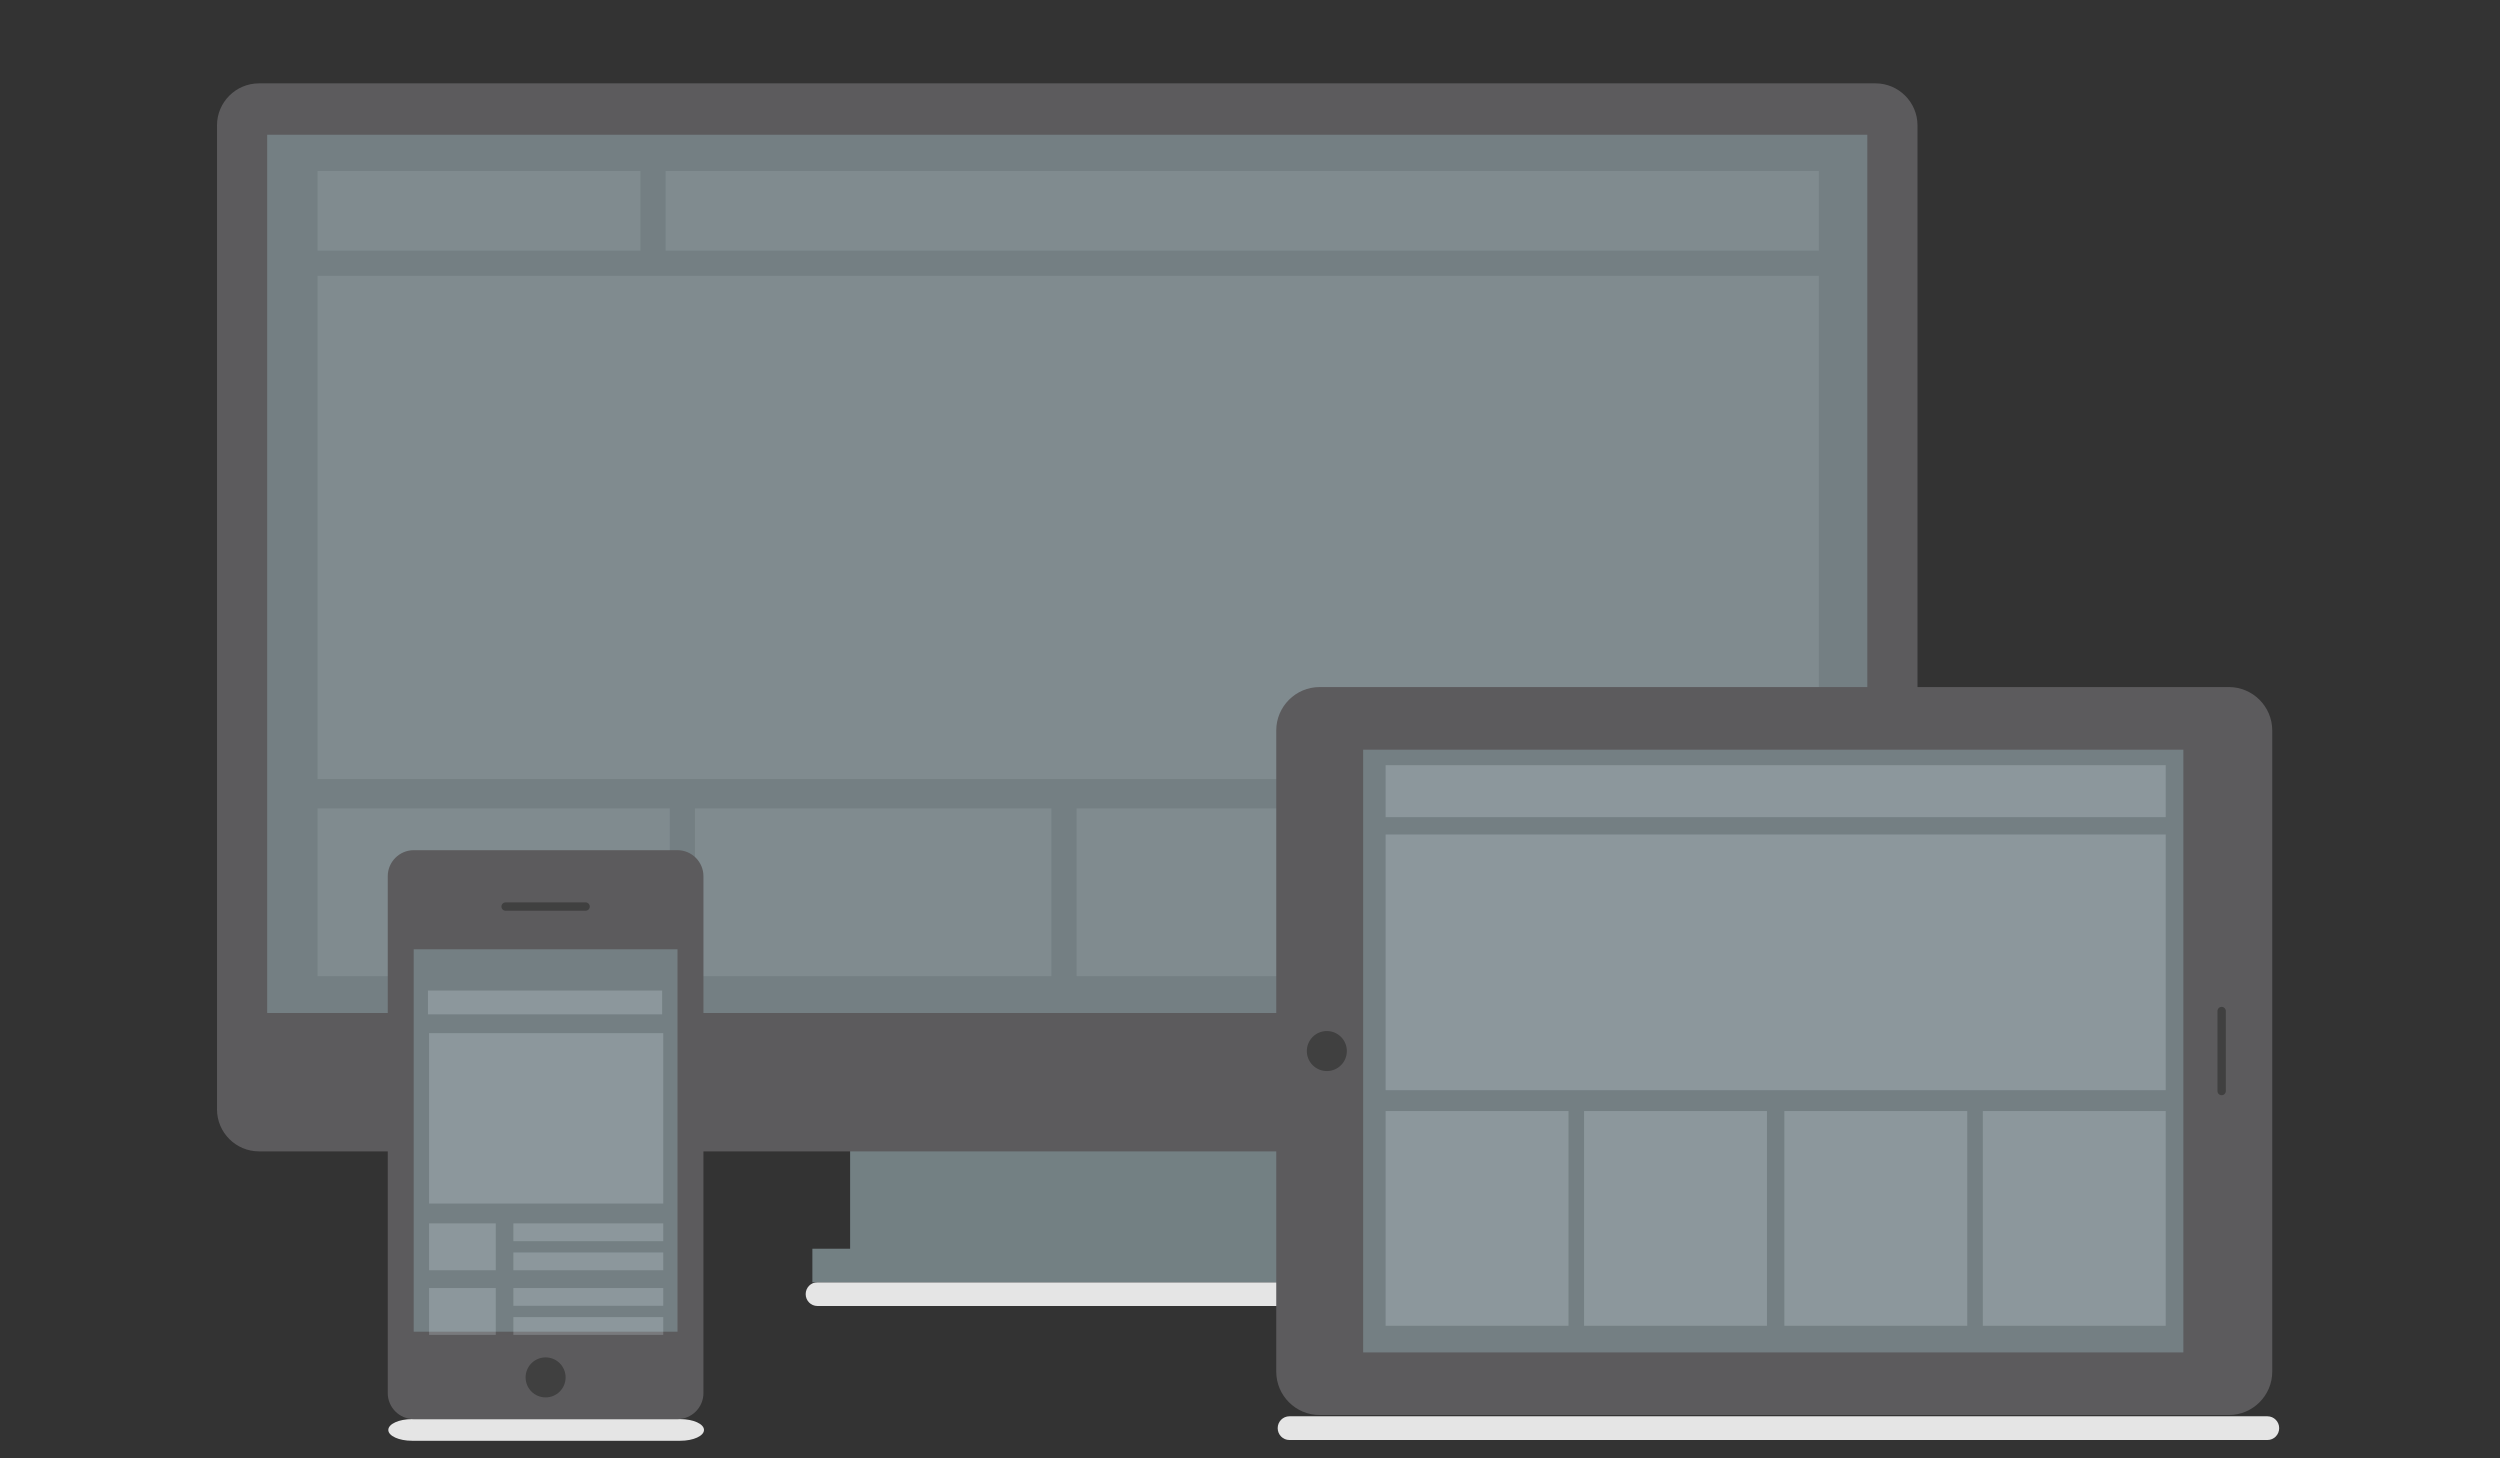 <?xml version="1.0" encoding="utf-8"?>
<!-- Generator: Adobe Illustrator 17.0.0, SVG Export Plug-In . SVG Version: 6.00 Build 0)  -->
<!DOCTYPE svg PUBLIC "-//W3C//DTD SVG 1.1//EN" "http://www.w3.org/Graphics/SVG/1.1/DTD/svg11.dtd">
<svg version="1.1" id="Layer_1" xmlns="http://www.w3.org/2000/svg" xmlns:xlink="http://www.w3.org/1999/xlink" x="0px" y="0px"
	 width="600px" height="350px" viewBox="0 0 600 350" enable-background="new 0 0 600 350" xml:space="preserve">
<rect x="0" y="0" width="600" height="350" fill="#333333" stroke="none"/>
<g id="Layer_2" display="none">
	<path display="inline" fill="#E5E5E5" d="M575.008,346.149c0,1.536-15.293,2.782-34.155,2.782H154.457
		c-18.862,0-34.155-1.245-34.155-2.782l0,0c0-1.536,15.293-2.782,34.155-2.782h386.396
		C559.715,343.367,575.008,344.613,575.008,346.149L575.008,346.149z"/>
	<g display="inline">
		<path fill="#EAF7FE" d="M113.954,330.774c0,0-1.22-16.661,0.844-22.857c2.065-6.195-36.514-13.939-36.514-13.939
			s0.938,18.022,2.628,23.655"/>
		<path fill="#E5E5E5" d="M129.2,328.366c-66.554,0.401-118.877,4.519-118.877,9.542c0,5.064,53.191,9.209,120.528,9.551
			C130.227,341.1,129.62,334.741,129.2,328.366z"/>
		<path fill="#A1D4E9" d="M59.322,235.217l-5.069,7.509l-3.192,1.502l2.628,0.939c0,0-9.95,12.015-11.077,19.149
			c0,0,3.38-1.69,4.881-2.065c0,0-4.694,8.26-4.694,12.766c0,0,3.004-1.878,4.318-1.69c0,0-4.694,4.881-7.134,6.008
			c0,0,2.816,0.376,3.942,0c0,0-5.632,6.571-5.069,20.088c0,0,1.878-2.065,3.192-2.628c0,0,1.502,14.268,23.655,21.965
			c0,0-2.44-6.195-2.44-9.574c0,0,4.318,2.391,9.199,2.579c0,0-3.285-5.558-2.91-7.558h4.225l-0.376-8.4c0,0-6.336-2.791-5.022-9.55
			c0,0-1.431-2.428-5.374-12.566C59.347,264.279,66.541,230.924,59.322,235.217z"/>
		<path fill="#EAF7FE" d="M113.671,315.098c0.025-1.516-1.029-1.736-2.828-1.058c-3.424-2.374-8.913,0.629-8.913,0.629
			c-0.722,0.024-1.431,0.053-2.128,0.086c-2.126-0.2-9.244-0.801-13.619-0.343c0,0,1.08,0.751,1.481,1.492
			c-4.591,0.693-13.505,1.628-16.721,2.735c-2.513,0.697-7.98,2.271-10.443,3.424c0,0,1.338,0.12,1.82,0.558
			c-1.72,1.026-4.349,3.002-6.845,6.532c0,0,0.833-0.35,1.589-0.613c-1.955,3.37-2.221,5.072-2.062,7.734
			c-0.098,0.78-0.239,1.685-0.421,2.555c1.6-0.156,3.195-0.361,4.798-0.479c0.035,0.165,0.024,0.354,0.049,0.613l0.196,1.252
			l4.75-0.317l0.738-0.036l0.12,1.605c0,0,32.575-1.12,47.311-1.308c0,0,2.253,0.07,2.182-1.619
			C114.645,336.567,113.531,323.546,113.671,315.098z"/>
		<path fill="#EAF7FE" d="M119.632,122.764c0,0-9.34,0.563-15.817,8.448l-1.96-8.166l-8.929,4.036c0,0-6.568-11.639-3.47-17.835
			c0,0-16.052-0.563-29.006,26.471c0,0-5.915-7.603-3.943-14.925c0,0-21.965,16.615-16.896,39.706c0,0-4.788-1.408-6.196-6.758
			c0,0-2.534,27.879,18.304,66.458c0,0-3.849-3.191-5.163-3.004c0,0,4.131,5.632,5.82,9.574c0,0-2.628-0.751-4.318-0.188
			c0,0,9.011,3.004,11.264,8.636c1.624,3.393,3.256,14.254,4.13,38.298c6.056,12.111,14.783,37.075,55.945,34.355L119.632,122.764z"
			/>
		
			<ellipse transform="matrix(0.205 0.979 -0.979 0.205 283.978 95.442)" fill="#CDEAF5" cx="83.225" cy="222.568" rx="7.722" ry="6.102"/>
		
			<ellipse transform="matrix(0.205 0.979 -0.979 0.205 297.539 60.719)" fill="#CDEAF5" cx="111.384" cy="213.555" rx="7.722" ry="6.102"/>
		
			<ellipse transform="matrix(0.205 0.979 -0.979 0.205 295.471 58.86)" fill="#FFFFFF" cx="111.495" cy="211.353" rx="7.603" ry="6.008"/>
		<path fill="#4F4E51" d="M110.25,207.279c-0.009,0.193-0.001,0.39,0.041,0.592c0.22,1.049,1.081,1.754,1.923,1.577
			c0.749-0.157,1.228-0.958,1.172-1.87c0.613,0.529,1.086,1.316,1.283,2.252c0.408,1.94-0.528,3.779-2.088,4.106
			s-3.155-0.98-3.562-2.922C108.694,209.464,109.227,207.98,110.25,207.279z"/>
		
			<ellipse transform="matrix(0.205 0.979 -0.979 0.205 281.911 93.583)" fill="#FFFFFF" cx="83.336" cy="220.365" rx="7.603" ry="6.008"/>
		<path fill="#4F4E51" d="M82.653,216.291c-0.009,0.193-0.001,0.39,0.041,0.592c0.22,1.049,1.081,1.754,1.923,1.577
			c0.749-0.157,1.228-0.958,1.172-1.87c0.613,0.529,1.086,1.316,1.283,2.252c0.408,1.94-0.528,3.779-2.088,4.106
			s-3.155-0.98-3.562-2.922C81.097,218.475,81.63,216.992,82.653,216.291z"/>
		<path fill="#5C5B5D" d="M99.873,238.127c0,0,3.285-2.721,3.567-4.318c0,0,9.95-2.535,14.643-9.293
			C118.083,224.516,116.863,242.163,99.873,238.127z"/>
		<path fill="#A1D4E9" d="M78.659,198.234c0,0-7.509,0.376-8.072,7.509c0,0-3.192-5.069,1.314-8.26
			C76.406,194.291,78.659,198.234,78.659,198.234z"/>
		<path fill="#A1D4E9" d="M71.713,190.724c0,0-6.946,0.376-6.758,6.758c0,0-3.192-3.943,0.188-7.134
			C68.521,187.157,71.713,190.724,71.713,190.724z"/>
		<path fill="#CDEAF5" d="M114.727,308.129c0,0-22.176-2.6-36.256-15.836l3.661,0.925c0,0-9.293-8.012-14.08-23.012h2.534
			c0,0-1.873-9.468-5.799-20.011c-0.027-0.917-0.02-1.538-0.02-1.538c-1.926-5.175-5.562-17.349-6.801-24.068
			c-1.163-11.116-6.476-20.987-6.727-24.141c1.251-3.657,4.517-10.649,4.517-10.649c-1.315,0.375-5.444,2.621-5.444,2.621
			c-1.69-12.578,7.134-25.535,7.134-25.535c-5.444-0.563-12.39,4.316-12.39,4.316c-2.441-17.459,6.383-32.479,6.383-32.479
			c-0.375,6.383,8.636,15.206,8.636,15.206c6.409-28.669,24.782-39.461,28.453-41.359c0.121-1.149,0.407-2.276,0.93-3.322
			c0,0-16.052-0.563-29.006,26.471c0,0-5.915-7.603-3.943-14.925c0,0-10.717,8.109-15.451,20.869
			c-1.667-1.745-3.135-6.695-3.135-6.695c-2.816,9.574,1.501,25.157,1.501,25.157s0.021-0.105,0.056-0.28
			c0.043,0.218,0.084,0.436,0.133,0.655c0,0-4.788-1.408-6.196-6.758c0,0-2.534,27.879,18.304,66.458c0,0-3.849-3.191-5.163-3.004
			c0,0,4.131,5.632,5.82,9.574c0,0-2.628-0.751-4.318-0.188c0,0,5.905,2.446,8.278,7.047c0.011,0.031,0.018,0.054,0.03,0.086
			c1.69,4.787,2.957,9.574,2.957,9.574l-2.253,5.632l1.83,0.563c0.282,1.126,1.267,12.39,1.267,12.39s0.073-0.453,0.176-1.151
			c0.128,0.965,0.276,1.975,0.45,3.023c-0.665-0.161-1.556-0.365-1.841-0.385c-0.558-0.161-1.032-0.266-1.306-0.22
			c0,0,0.226,1.262,1.979,3.666c0.031,0.225,0.098,0.445,0.178,0.662c1.139,5.42,2.959,11.502,5.862,17.37
			c0.64,2.102,0.717,5.419,1.12,6.462l1.267-1.69c0.791,1.189,0.563,0.892,1.032,2.206l1.924,4.693l0.275-2.611
			c2.122,2.742,4.583,5.306,7.432,7.578c0.485,0.397,0.988,0.776,1.504,1.142c0.168,0.122,0.333,0.247,0.504,0.367
			c0,0-0.014-0.018-0.03-0.039c0.377,0.254,0.767,0.496,1.164,0.733c3.223,4.156,5.536,7.473,5.625,9.021c0,0,5.35,5.28,7.322,7.251
			l1.971-3.978c0,0,8.448,9.557,17.178,9.839C113.953,325.817,113.249,316.225,114.727,308.129z M50.851,202.545
			c-0.016-0.249-0.031-0.485-0.045-0.702c0.042-0.153,0.069-0.23,0.069-0.23c0.008-0.033,0.019-0.071,0.029-0.106
			C50.882,201.83,50.865,202.177,50.851,202.545z"/>
		<path fill="#C0E5F3" d="M60.733,229.311c-0.021-0.188-0.041-0.374-0.062-0.561l0.162,1.14
			C60.799,229.696,60.766,229.503,60.733,229.311z"/>
		<path fill="#A1D4E9" d="M104.379,199.36c0,0,3.942-2.253,6.758-0.422c0,0,0.282-3.098-3.379-2.816
			C104.097,196.403,104.379,199.36,104.379,199.36z"/>
		<path fill="#5C5B5D" d="M130.089,212.412c0,0-0.549-5.768-1.213-10.194c2.567-0.317,5.263-0.376,5.263-0.376l-0.34-3.174
			c-2.667-0.388-5.57-0.012-5.57-0.012c-2.734,0.303-7.442,1.066-12.884,2.789c-7.08,2.243-12.969,4.847-16.487,6.402
			c-1.05,0.464-1.876,0.828-2.51,1.087l-0.692,0.285c-1.244,0.513-1.805,0.745-2.503,0.859c-0.013,0.04-0.031,0.078-0.044,0.118
			c-0.38,0.103-0.837,0.206-1.458,0.345l-0.731,0.164c-0.668,0.152-1.553,0.327-2.679,0.55c-3.773,0.747-10.089,1.997-17.174,4.225
			c-5.445,1.714-9.738,3.792-12.15,5.114c0,0-2.593,1.358-4.554,3.208l1.544,2.794c0,0,2.241-1.5,4.525-2.715
			c1.997,4.005,4.859,9.043,4.859,9.043l0.076,0.16c0.166,0.245,0.325,0.485,0.498,0.746c1.279,1.924,2.231,2.98,4.484,2.989
			c2.214,0.01,7.059-1.019,11.781-2.503c1.756-0.552,3.672-1.385,5.542-2.407c2.773-1.52,5.132-3.296,5.867-4.422
			c1.069-1.638,0.838-4.674,0.685-6.683l-0.042-0.593c-0.047-0.686-0.128-1.396-0.207-2.085c-0.114-0.988-0.232-2.008-0.155-2.403
			c0.014-0.07,0.108-0.327,0.716-0.661c0.285-0.155,0.638-0.3,1.045-0.437c0.106-0.018,0.21-0.036,0.306-0.047
			c0.691-0.076,0.915,0.081,0.966,0.13c0.29,0.28,0.778,1.182,1.253,2.056c0.331,0.61,0.672,1.238,1.028,1.826l0.306,0.51
			c1.028,1.733,2.583,4.351,4.398,5.078c1.248,0.5,4.199,0.599,7.343,0.252c2.118-0.237,4.165-0.655,5.92-1.211
			c4.717-1.496,9.276-3.436,11.083-4.714c1.84-1.301,2.012-2.712,1.955-5.022c-0.008-0.313-0.016-0.6-0.021-0.897L130.089,212.412z
			 M91.509,224.353c-0.398,1.969-0.602,2.499-3.495,4.17c-0.124,0.071-0.253,0.144-0.39,0.217c-3.15,1.726-9.199,4.073-12.845,4.684
			l-0.252,0.043c-3.722,0.619-5.047,0.786-5.808-0.161c-1.027-1.28-4.468-7.679-5.074-9.1c-0.46-1.079,0.385-1.965,0.637-2.143
			c0.157-0.111,0.422-0.268,0.783-0.466c2.305-1.262,7.505-3.596,10.061-4.42c3.237-1.041,11.418-2.834,13.461-2.7
			c1.519,0.098,1.648,0.628,1.901,1.687l0.012,0.051C90.74,217.218,91.918,222.315,91.509,224.353z M127.502,214.693
			c-0.08,1.212-1.261,1.837-4.663,3.466l-0.232,0.11c-3.335,1.593-9.636,3.144-13.206,3.54c-0.154,0.018-0.303,0.032-0.444,0.046
			c-3.328,0.293-3.799-0.024-5.256-1.408c-1.505-1.434-3.466-6.283-3.846-7.241l-0.019-0.049c-0.401-1.013-0.6-1.52,0.588-2.473
			c1.596-1.283,9.323-4.511,12.571-5.518c2.566-0.793,8.163-1.869,10.775-2.158c0.409-0.045,0.716-0.068,0.908-0.068
			c0.31,0.001,1.511,0.241,1.752,1.389C126.75,205.84,127.607,213.054,127.502,214.693z"/>
		<path fill="#A1D4E9" d="M103.393,192.742c0,0,4.506-3.379,8.026-0.563c0,0,0.141-2.675-3.52-2.816
			C104.238,189.222,103.393,192.742,103.393,192.742z"/>
		<path fill="#B2DEEF" d="M93.303,247.608c0,0,4.036,1.877,5.82,2.159c0,0,2.722-3.566,4.693-4.599c0,0,1.971,4.318,4.787,5.82
			c0,0,3.098-5.538,7.416-7.322c0,0,1.971,2.065,4.13,2.347l-0.094,4.036c0,0-3.004-1.126-4.13-2.159c0,0-4.975,6.852-4.318,9.574
			c0,0-6.289-3.004-9.105-6.008c0,0-2.816,2.066-3.473,3.004C99.028,254.46,95.086,251.175,93.303,247.608z"/>
		<path fill="#85C1CE" d="M55.38,282.855c0,0,6.618,13.235,6.336,19.29c0,0-6.618-0.141-12.39-4.928c0,0,8.87,8.73,16.896,7.603
			C66.222,304.82,64.673,291.866,55.38,282.855z"/>
		<path fill="#5C5B5D" d="M40.269,174.187c-0.479,0.239-2.042,0.93-2.042,0.93c-13.9,6.896-28.988,0.141-28.988,0.141
			s2.627,9.044,11.969,14.068c9.345,5.023,22.481,1.129,22.481,1.129c1.14,1.605,1.883,5.926,1.883,5.926s2.005-5.594-0.241-13.703
			C43.757,176.996,40.565,174.039,40.269,174.187"/>
		<path fill="#747F83" d="M40.269,174.187c-0.463,0.223-2.042,0.93-2.042,0.93c-13.9,6.896-28.988,0.141-28.988,0.141
			s14.334,16.227,35.553,5.735C44.791,180.992,43.952,177.243,40.269,174.187"/>
		<path fill="#CDEAF5" d="M64.376,339.9l-1.445,0.097c-1.168-16.357,13.925-16.194,13.925-16.194
			c-13.504,4.131-11.743,16.062-11.743,16.062L64.376,339.9z"/>
		<path fill="#CDEAF5" d="M88.609,318.383c-0.938-3.379-1.502-12.39-1.502-12.39l-8.543-5.162c0,5.28,1.948,16.028,1.948,16.028
			c-5.773,0.282-20.557,5.21-20.557,5.21c0.915-0.141,2.366,0.554,2.366,0.554c-3.407,1.469-7.365,6.909-7.365,6.909
			c0.493-0.282,2.109-0.989,2.109-0.989c-1.482,1.404-2.39,6.34-2.39,7.466s-0.634,3.098-0.634,3.098l3.179-0.552
			c0.705-0.074,1.411-0.145,2.118-0.197c-0.189-1.582-1.04-10.72,10.236-15.965c0,0-0.089,0.029-0.238,0.081
			C75.954,319.138,88.609,318.383,88.609,318.383z"/>
		<path fill="#ACDBE3" d="M114.727,308.129c0,0-17.107-1.76-33.159-13.024c0,0,11.276,11.195,20.275,14.08
			c9,2.885,11.968,13.446,11.968,13.446S113.742,313.197,114.727,308.129z"/>
	</g>
	<path display="inline" fill="#5C5B5E" d="M575,336.055c0,4.571-5.106,10.151-11.414,10.151H128.822
		c-6.308,0-11.822-5.579-11.822-10.151V50.104c0-4.571,5.514-7.898,11.822-7.898h434.764c6.309,0,11.414,3.327,11.414,7.898V336.055
		z"/>
	<g display="inline">
		<path fill="#098DBA" d="M153.171,155.968c0.257,0.257,0.416,0.414,0.732,0.414h0.731c0.159,0,0.237-0.079,0.237-0.237v-1.225
			c0-0.633,0.257-0.989,0.989-0.989c0.711-0.019,0.988,0.316,0.988,0.949v1.721c0,1.007-0.652,1.72-1.641,1.72h-1.641
			c-0.612,0-1.087-0.218-1.482-0.613l-2.273-2.254c-0.257-0.257-0.416-0.415-0.732-0.415h-0.731c-0.159,0-0.237,0.079-0.237,0.237
			v1.225c0,0.633-0.257,0.989-0.989,0.989c-0.711,0.019-0.988-0.316-0.988-0.949v-1.721c0-1.008,0.652-1.72,1.641-1.72h1.641
			c0.612,0,1.087,0.218,1.482,0.613L153.171,155.968z"/>
		<path fill="#FFFFFF" d="M179.089,154.644h-0.533c-0.554,0-1.305-0.119-1.305-0.949c0-0.811,0.672-0.949,1.305-0.949h0.533v-0.258
			c0-1.087,0.059-1.877,0.909-2.707c0.91-0.87,1.759-0.949,2.926-0.949h1.285c0.652,0,1.384,0.059,1.384,0.949
			c0,0.81-0.652,0.949-1.305,0.949h-1.482c-1.285,0-1.819,0.257-1.819,1.641v0.376h1.681c0.633,0,1.304,0.138,1.304,0.949
			c0,0.83-0.751,0.949-1.304,0.949h-1.681v7.451c0,0.653-0.138,1.305-0.949,1.305s-0.949-0.652-0.949-1.305V154.644z"/>
		<path fill="#FFFFFF" d="M191.03,156.284c0-1.265,0.257-1.699,1.206-2.471c0.929-0.771,1.364-1.066,2.689-1.066h1.501
			c1.324,0,1.759,0.296,2.689,1.066c0.949,0.772,1.206,1.206,1.206,2.471v3.578c0,1.246-0.316,1.72-1.305,2.55
			c-0.988,0.83-1.384,0.989-2.59,0.989h-1.501c-1.206,0-1.602-0.159-2.59-0.989c-0.989-0.83-1.305-1.304-1.305-2.55V156.284z
			 M192.927,159.862c0,0.395,0.138,0.652,0.692,1.127c0.416,0.355,0.711,0.514,1.305,0.514h1.501c0.594,0,0.889-0.159,1.305-0.514
			c0.554-0.475,0.692-0.732,0.692-1.127v-3.578c0-0.395-0.138-0.652-0.692-1.126c-0.416-0.356-0.711-0.514-1.305-0.514h-1.501
			c-0.594,0-0.889,0.158-1.305,0.514c-0.554,0.474-0.692,0.731-0.692,1.126V159.862z"/>
		<path fill="#FFFFFF" d="M215.048,161.997c0,0.435,0.079,1.403-0.929,1.403c-0.811,0-0.949-0.672-0.949-1.324v-0.316l-1.541,1.008
			c-0.613,0.395-1.127,0.633-1.641,0.633h-1.403c-0.534,0-1.127-0.159-1.759-0.692c-0.85-0.732-0.83-1.541-0.87-2.57l-0.198-5.969
			c-0.019-0.692,0.079-1.423,0.949-1.423c0.811,0,0.909,0.692,0.929,1.304l0.198,5.831c0.019,0.435,0.04,0.949,0.198,1.226
			c0.158,0.276,0.652,0.395,1.107,0.395h0.633c0.217,0,0.415-0.059,0.593-0.178l2.787-1.759v-5.515c0-0.652,0.138-1.304,0.949-1.304
			s0.949,0.652,0.949,1.304v7.946H215.048z"/>
		<path fill="#FFFFFF" d="M222.384,156.58v5.515c0,0.653-0.138,1.305-0.949,1.305s-0.949-0.652-0.949-1.305v-7.946
			c0-0.692,0.079-1.403,0.949-1.403c0.851,0,0.949,0.711,0.949,1.383v0.218v0.039l1.541-1.007c0.494-0.316,1.029-0.633,1.641-0.633
			h1.404c0.731,0,1.185,0.198,1.758,0.692c0.851,0.731,0.811,1.541,0.851,2.569l0.198,5.969c0.019,0.672-0.079,1.424-0.929,1.424
			c-0.771,0-0.928-0.652-0.949-1.285l-0.198-5.852c-0.04-1.166-0.138-1.62-1.285-1.62h-0.633c-0.198,0-0.395,0.059-0.594,0.177
			L222.384,156.58z"/>
		<path fill="#FFFFFF" d="M240.412,152.746c0.653,0,1.186,0.355,1.878,1.047l0.316,0.336v-3.993c0-0.652,0.138-1.304,0.949-1.304
			s0.949,0.652,0.949,1.304v11.94c0,0.652-0.138,1.324-0.949,1.324c-0.751,0-0.949-0.633-0.949-1.265v-0.119l-0.416,0.416
			c-0.593,0.553-1.245,0.968-1.818,0.968h-1.838c-0.633,0-1.345-0.435-1.621-0.672l-0.652-0.553
			c-0.791-0.672-1.048-1.186-1.048-2.194v-3.815c0-1.008,0.257-1.522,1.048-2.194l0.652-0.554c0.593-0.514,1.028-0.671,1.819-0.671
			h1.68V152.746z M237.111,159.229c0,0.534,0,1.206,0.297,1.443l0.573,0.454c0.237,0.198,0.474,0.376,0.711,0.376h1.344
			c0.237,0,0.573-0.159,0.929-0.474l1.087-0.929c0.277-0.237,0.554-0.475,0.554-0.83v-2.392c0-0.356-0.276-0.594-0.554-0.83
			l-1.087-0.929c-0.356-0.316-0.692-0.474-0.929-0.474h-1.344c-0.237,0-0.474,0.177-0.711,0.375l-0.573,0.456
			c-0.297,0.236-0.297,0.909-0.297,1.442V159.229z"/>
		<path fill="#FFFFFF" d="M253.124,154.644c-0.553,0-1.304-0.119-1.304-0.949c0-0.811,0.671-0.949,1.304-0.949h2.61
			c0.988,0,1.7,0.098,2.45,0.85c0.732,0.732,0.83,1.305,0.851,2.254l0.198,6.444c0.019,0.553-0.257,1.106-0.889,1.106
			c-0.494,0-0.989-0.416-0.968-0.949l-1.305,0.672c-0.533,0.276-0.554,0.276-1.166,0.276h-1.819c-0.851,0-1.463-0.099-2.155-0.672
			c-0.791-0.652-0.989-1.344-0.989-2.332v-0.831c0-0.909,0.217-1.482,0.929-2.115c0.652-0.573,1.384-0.711,2.214-0.711h4.072v-0.435
			c0-1.424-0.316-1.66-1.68-1.66h-2.353V154.644z M253.104,158.637c-0.514,0-1.265,0.138-1.265,0.83v1.265
			c0,0.633,0.771,0.771,1.225,0.771h2.096l2.095-1.087V160c0-1.047-0.297-1.363-1.345-1.363H253.104z"/>
		<path fill="#FFFFFF" d="M268.485,159.822c0,1.068-0.039,1.681,1.265,1.681h0.969c0.771,0,1.127-0.059,1.324-0.83
			c0.118-0.454,0.474-0.771,0.949-0.771c0.533,0,0.968,0.414,0.968,0.949c0,0.533-0.336,1.206-0.652,1.581
			c-0.692,0.83-1.602,0.968-2.61,0.968h-0.968c-0.949,0-1.779-0.217-2.451-0.949c-0.731-0.811-0.692-1.621-0.692-2.649v-5.159
			h-0.612c-0.554,0-1.305-0.119-1.305-0.949c0-0.811,0.672-0.949,1.305-0.949h0.612v-1.938c0-0.652,0.139-1.305,0.949-1.305
			c0.811,0,0.949,0.653,0.949,1.305v1.938h3.183c0.633,0,1.304,0.138,1.304,0.949c0,0.83-0.751,0.949-1.304,0.949h-3.183
			L268.485,159.822L268.485,159.822z"/>
		<path fill="#FFFFFF" d="M285.032,161.503h1.424c0.633,0,1.304,0.138,1.304,0.949c0,0.83-0.751,0.949-1.304,0.949h-4.824
			c-0.553,0-1.304-0.119-1.304-0.949c0-0.811,0.671-0.949,1.304-0.949h1.503v-6.859h-1.503c-0.553,0-1.304-0.119-1.304-0.949
			c0-0.811,0.671-0.949,1.304-0.949h1.997c1.087,0,1.403,0.198,1.403,1.324L285.032,161.503L285.032,161.503z M282.166,148.911
			c0-0.672,0.376-0.889,0.889-0.889h1.087c0.514,0,0.889,0.217,0.889,0.889v0.909c0,0.672-0.376,0.889-0.889,0.889h-1.087
			c-0.514,0-0.889-0.217-0.889-0.889V148.911z"/>
		<path fill="#FFFFFF" d="M294.128,156.284c0-1.265,0.257-1.699,1.205-2.471c0.928-0.771,1.364-1.066,2.688-1.066h1.503
			c1.326,0,1.759,0.296,2.688,1.066c0.95,0.772,1.207,1.206,1.207,2.471v3.578c0,1.246-0.317,1.72-1.304,2.55
			c-0.989,0.83-1.384,0.989-2.591,0.989h-1.503c-1.205,0-1.6-0.159-2.588-0.989c-0.989-0.83-1.304-1.304-1.304-2.55L294.128,156.284
			L294.128,156.284z M296.026,159.862c0,0.395,0.138,0.652,0.691,1.127c0.414,0.355,0.712,0.514,1.304,0.514h1.503
			c0.594,0,0.889-0.159,1.306-0.514c0.553-0.475,0.691-0.732,0.691-1.127v-3.578c0-0.395-0.138-0.652-0.691-1.126
			c-0.417-0.356-0.712-0.514-1.306-0.514h-1.503c-0.592,0-0.889,0.158-1.304,0.514c-0.553,0.474-0.691,0.731-0.691,1.126V159.862z"
			/>
		<path fill="#FFFFFF" d="M310.753,156.58v5.515c0,0.653-0.14,1.305-0.95,1.305s-0.948-0.652-0.948-1.305v-7.946
			c0-0.692,0.078-1.403,0.948-1.403c0.851,0,0.95,0.711,0.95,1.383v0.218v0.039l1.541-1.007c0.494-0.316,1.028-0.633,1.641-0.633
			h1.403c0.732,0,1.185,0.198,1.759,0.692c0.848,0.731,0.81,1.541,0.848,2.569l0.199,5.969c0.019,0.672-0.08,1.424-0.928,1.424
			c-0.771,0-0.93-0.652-0.95-1.285l-0.196-5.852c-0.041-1.166-0.14-1.62-1.287-1.62h-0.633c-0.196,0-0.395,0.059-0.592,0.177
			L310.753,156.58z"/>
		<path fill="#FFFFFF" d="M340.209,156.58v5.515c0,0.653-0.14,1.305-0.95,1.305s-0.948-0.652-0.948-1.305v-7.946
			c0-0.692,0.078-1.403,0.948-1.403c0.851,0,0.95,0.711,0.95,1.383v0.218v0.039l1.541-1.007c0.494-0.316,1.028-0.633,1.641-0.633
			h1.403c0.732,0,1.185,0.198,1.759,0.692c0.848,0.731,0.81,1.541,0.848,2.569l0.199,5.969c0.019,0.672-0.08,1.424-0.928,1.424
			c-0.771,0-0.93-0.652-0.95-1.285l-0.196-5.852c-0.041-1.166-0.14-1.62-1.287-1.62h-0.633c-0.196,0-0.395,0.059-0.592,0.177
			L340.209,156.58z"/>
		<path fill="#FFFFFF" d="M356.517,163.4c-0.79,0-1.107,0-1.699-0.514l-0.812-0.711c-0.751-0.672-0.967-1.107-0.967-2.135v-3.657
			c0-1.008,0.138-1.601,0.928-2.273l0.671-0.573c0.889-0.771,1.326-0.79,2.096-0.79h1.74c0.928,0,1.362,0.098,2.094,0.692
			l0.771,0.612c0.87,0.692,0.989,1.424,0.989,2.471v1.522c0,1.088-0.177,1.403-1.304,1.403h-6.088v0.633
			c0,0.178,0.138,0.416,0.276,0.554l0.473,0.514c0.259,0.277,0.633,0.356,1.265,0.356h4.074c0.633,0,1.304,0.138,1.304,0.949
			c0,0.83-0.751,0.949-1.304,0.949h-4.507V163.4z M354.937,157.549h5.494v-1.146c0-0.355,0.019-0.652-0.237-0.889l-0.732-0.633
			c-0.237-0.217-0.613-0.236-0.909-0.236h-1.602c-0.354,0-0.652,0-0.967,0.217l-0.652,0.475c-0.237,0.177-0.395,0.315-0.395,0.869
			V157.549z"/>
		<path fill="#FFFFFF" d="M373.362,159.012l1.028,1.758l0.594-1.758l0.196-4.903c0.019-0.652,0.138-1.363,0.95-1.363
			c0.829,0,0.948,0.711,0.928,1.363l-0.199,5.278l-0.928,2.807c-0.199,0.573-0.296,1.206-0.969,1.206h-0.73
			c-0.337,0-0.613-0.356-0.792-0.613l-1.028-1.541l-1.028,1.541c-0.177,0.257-0.453,0.613-0.79,0.613h-0.732
			c-0.671,0-0.771-0.633-0.969-1.206l-0.928-2.807l-0.196-5.278c-0.022-0.652,0.097-1.363,0.928-1.363
			c0.81,0,0.928,0.711,0.948,1.363l0.199,4.903l0.594,1.758l1.028-1.758v-1.74c0-0.652,0.138-1.324,0.948-1.324
			c0.812,0,0.95,0.672,0.95,1.324v1.74H373.362z"/>
		<path fill="#FFFFFF" d="M402.818,155.928v6.167c0,0.653-0.138,1.305-0.95,1.305c-0.81,0-0.948-0.652-0.948-1.305v-6.345
			c0-0.316,0.039-0.909-0.456-0.909c-0.218,0-0.356,0.177-0.514,0.316l-0.829,0.771v6.167c0,0.653-0.14,1.305-0.95,1.305
			s-0.948-0.652-0.948-1.305v-8.005c0-0.672,0.177-1.344,0.987-1.344c0.475,0,0.792,0.316,0.911,0.75l0.158-0.118
			c0.494-0.376,0.79-0.633,1.442-0.633c0.732,0,1.306,0.355,1.74,0.949l0.158-0.159c0.594-0.593,0.831-0.79,1.66-0.79
			c0.633,0,1.207,0.276,1.582,0.771c0.475,0.612,0.434,1.166,0.453,1.898l0.199,6.562c0.019,0.672-0.08,1.424-0.928,1.424
			c-0.771,0-0.93-0.652-0.95-1.285l-0.196-6.266c-0.022-0.337,0.078-1.008-0.436-1.008c-0.276,0-0.633,0.474-0.79,0.652
			L402.818,155.928z"/>
		<path fill="#FFFFFF" d="M419.344,155.137v-1.087c0-0.652,0.138-1.304,0.948-1.304c0.812,0,0.95,0.652,0.95,1.304v0.771
			c0,0.475-0.039,0.791-0.237,1.206l-4.784,10.418c-0.414,0.889-0.633,0.989-1.503,0.989h-1.462c-0.555,0-1.304-0.119-1.304-0.949
			c0-0.811,0.671-0.949,1.304-0.949h1.304l1.403-2.906h-0.099c-0.79,0-0.829-0.356-1.125-1.008l-2.334-5.16
			c-0.257-0.573-0.453-1.008-0.453-1.561v-0.851c0-0.652,0.138-1.304,0.948-1.304s0.95,0.652,0.95,1.304v1.087l2.55,5.595h0.414
			L419.344,155.137z"/>
		<path fill="#FFFFFF" d="M435.969,159.289c0,1.364-0.099,1.878-1.207,2.747l-1.146,0.91c-0.395,0.316-1.008,0.85-1.522,0.85h-1.285
			c-0.851,0-1.246-0.554-1.857-1.127l-0.376-0.355v3.815c0,0.652-0.14,1.305-0.95,1.305s-0.948-0.653-0.948-1.305v-11.978
			c0-0.672,0.078-1.403,0.948-1.403c0.771,0,0.95,0.612,0.95,1.245v0.237l0.376-0.336c0.492-0.435,1.243-1.146,1.779-1.146h1.304
			c0.453,0,1.066,0.474,1.58,0.869l1.146,0.889c1.107,0.87,1.207,1.404,1.207,2.748v2.035H435.969z M434.072,156.996
			c0-0.356-0.099-0.573-0.395-0.83l-1.423-1.186c-0.179-0.159-0.397-0.336-0.654-0.336h-0.492c-0.279,0-0.613,0.355-0.812,0.553
			l-1.185,1.127c-0.395,0.376-0.533,0.593-0.533,1.008v1.858c0,0.277,0.078,0.633,0.276,0.811l1.442,1.364
			c0.276,0.276,0.574,0.533,0.812,0.533h0.492c0.257,0,0.475-0.178,0.654-0.336l1.423-1.186c0.296-0.257,0.395-0.474,0.395-0.83
			V156.996z"/>
		<path fill="#FFFFFF" d="M441.407,154.149c0-0.692,0.078-1.403,0.948-1.403c0.751,0,0.95,0.633,0.95,1.265v0.771l1.481-1.226
			c0.533-0.435,1.088-0.81,1.682-0.81h1.522c0.73,0,1.343,0.236,1.857,0.75c0.633,0.633,0.851,1.286,0.851,2.155
			c0,0.653-0.119,1.324-0.928,1.324c-0.693,0-0.969-0.553-0.969-1.166c0-0.316,0-0.554-0.199-0.83
			c-0.235-0.336-0.691-0.336-1.146-0.336h-0.553c-0.356,0-0.613,0.177-0.95,0.454l-2.647,2.193v4.803c0,0.653-0.14,1.305-0.95,1.305
			s-0.948-0.652-0.948-1.305L441.407,154.149L441.407,154.149z"/>
		<path fill="#FFFFFF" d="M456.137,156.284c0-1.265,0.257-1.699,1.205-2.471c0.928-0.771,1.364-1.066,2.688-1.066h1.503
			c1.326,0,1.759,0.296,2.688,1.066c0.95,0.772,1.207,1.206,1.207,2.471v3.578c0,1.246-0.317,1.72-1.304,2.55
			c-0.989,0.83-1.384,0.989-2.591,0.989h-1.503c-1.205,0-1.6-0.159-2.588-0.989c-0.989-0.83-1.304-1.304-1.304-2.55L456.137,156.284
			L456.137,156.284z M458.035,159.862c0,0.395,0.138,0.652,0.691,1.127c0.415,0.355,0.712,0.514,1.304,0.514h1.503
			c0.594,0,0.889-0.159,1.306-0.514c0.553-0.475,0.691-0.732,0.691-1.127v-3.578c0-0.395-0.138-0.652-0.691-1.126
			c-0.417-0.356-0.712-0.514-1.306-0.514h-1.503c-0.592,0-0.889,0.158-1.304,0.514c-0.553,0.474-0.691,0.731-0.691,1.126V159.862z"
			/>
		<path fill="#FFFFFF" d="M479.226,163.933c0,1.048,0,1.859-0.771,2.669c-0.773,0.83-1.582,0.83-2.215,0.83h-1.58
			c-0.535,0-1.168-0.059-1.781-0.534c-0.553-0.415-1.086-1.265-1.086-1.976c0-0.514,0.434-0.929,0.928-0.929
			c0.514,0,0.831,0.277,0.969,0.751c0.196,0.712,0.514,0.791,1.226,0.791h1.244c1.207,0,1.168-0.494,1.168-1.602v-9.29h-2.293
			c-0.555,0-1.306-0.119-1.306-0.949c0-0.811,0.671-0.949,1.306-0.949h2.787c1.086,0,1.403,0.198,1.403,1.324L479.226,163.933
			L479.226,163.933z M476.359,148.911c0-0.672,0.376-0.889,0.889-0.889h1.088c0.514,0,0.889,0.217,0.889,0.889v0.909
			c0,0.672-0.376,0.889-0.889,0.889h-1.088c-0.514,0-0.889-0.217-0.889-0.889V148.911z"/>
		<path fill="#FFFFFF" d="M489.071,163.4c-0.79,0-1.108,0-1.699-0.514l-0.812-0.711c-0.751-0.672-0.967-1.107-0.967-2.135v-3.657
			c0-1.008,0.138-1.601,0.928-2.273l0.671-0.573c0.889-0.771,1.326-0.79,2.096-0.79h1.74c0.928,0,1.362,0.098,2.094,0.692
			l0.771,0.612c0.87,0.692,0.989,1.424,0.989,2.471v1.522c0,1.088-0.177,1.403-1.304,1.403h-6.088v0.633
			c0,0.178,0.138,0.416,0.276,0.554l0.473,0.514c0.259,0.277,0.633,0.356,1.265,0.356h4.074c0.633,0,1.304,0.138,1.304,0.949
			c0,0.83-0.751,0.949-1.304,0.949h-4.507V163.4z M487.49,157.549h5.494v-1.146c0-0.355,0.019-0.652-0.237-0.889l-0.732-0.633
			c-0.237-0.217-0.613-0.236-0.909-0.236h-1.602c-0.354,0-0.652,0-0.967,0.217l-0.652,0.475c-0.237,0.177-0.395,0.315-0.395,0.869
			V157.549z"/>
		<path fill="#FFFFFF" d="M500.321,157.154c0-1.166,0.216-1.739,1.125-2.49l1.405-1.167c0.889-0.731,1.343-0.75,2.45-0.75h3.005
			c0.633,0,1.304,0.138,1.304,0.949c0,0.83-0.751,0.949-1.304,0.949h-3.342c-0.376,0-0.751,0.198-1.086,0.474l-1.146,0.968
			c-0.298,0.237-0.514,0.435-0.514,0.811v2.352c0,0.376,0.216,0.573,0.514,0.811l1.146,0.969c0.335,0.276,0.71,0.474,1.086,0.474
			h3.342c0.553,0,1.304,0.119,1.304,0.949c0,0.811-0.671,0.949-1.304,0.949h-3.005c-1.107,0-1.561-0.019-2.45-0.751l-1.405-1.166
			c-0.909-0.751-1.125-1.324-1.125-2.491V157.154z"/>
		<path fill="#FFFFFF" d="M518.863,159.822c0,1.068-0.041,1.681,1.265,1.681h0.967c0.771,0,1.127-0.059,1.326-0.83
			c0.119-0.454,0.475-0.771,0.948-0.771c0.535,0,0.969,0.414,0.969,0.949c0,0.533-0.337,1.206-0.652,1.581
			c-0.693,0.83-1.602,0.968-2.61,0.968h-0.967c-0.95,0-1.781-0.217-2.452-0.949c-0.732-0.811-0.691-1.621-0.691-2.649v-5.159h-0.613
			c-0.555,0-1.304-0.119-1.304-0.949c0-0.811,0.671-0.949,1.304-0.949h0.613v-1.938c0-0.652,0.138-1.305,0.948-1.305
			c0.812,0,0.95,0.653,0.95,1.305v1.938h3.182c0.633,0,1.304,0.138,1.304,0.949c0,0.83-0.751,0.949-1.304,0.949h-3.182v5.179
			H518.863z"/>
	</g>
	<rect x="540" y="129.206" display="inline" fill="#738083" width="11" height="39"/>
	<g display="inline">
		<path fill="#738083" d="M155.117,119.995c0.514,0,0.989,0.276,0.989,0.988s-0.475,0.989-0.989,0.989h-8.777v-14.39
			c0-0.633,0.277-0.989,0.989-0.989c0.711,0,0.989,0.356,0.989,0.989v12.413H155.117z"/>
		<path fill="#738083" d="M164.487,113.215c-0.553,0-1.304-0.119-1.304-0.949c0-0.811,0.671-0.949,1.304-0.949h2.61
			c0.988,0,1.7,0.098,2.45,0.85c0.732,0.732,0.83,1.305,0.851,2.254l0.198,6.444c0.019,0.553-0.257,1.106-0.889,1.106
			c-0.494,0-0.989-0.416-0.968-0.949l-1.305,0.672c-0.533,0.276-0.554,0.276-1.166,0.276h-1.819c-0.851,0-1.463-0.099-2.155-0.672
			c-0.791-0.652-0.989-1.344-0.989-2.332v-0.831c0-0.909,0.217-1.482,0.929-2.115c0.652-0.573,1.384-0.711,2.214-0.711h4.072v-0.435
			c0-1.424-0.316-1.66-1.68-1.66L164.487,113.215L164.487,113.215z M164.468,117.208c-0.514,0-1.265,0.138-1.265,0.83v1.265
			c0,0.633,0.771,0.771,1.225,0.771h2.096l2.095-1.087v-0.416c0-1.047-0.297-1.363-1.345-1.363
			C167.274,117.208,164.468,117.208,164.468,117.208z"/>
		<path fill="#738083" d="M179.276,113.215c-0.395,0-1.068-0.08-1.068,0.533c0,0.316,0.237,0.435,0.515,0.554l4.744,2.155
			c1.225,0.554,1.858,1.324,1.858,2.688c0,1.918-1.305,2.827-3.123,2.827h-2.926c-0.988,0-1.66-0.04-2.372-0.593
			c-0.356-0.277-0.87-0.633-0.87-1.107c0-0.533,0.454-0.949,0.989-0.949c0.296,0,0.514,0.099,0.731,0.336
			c0.337,0.376,0.929,0.416,1.522,0.416h2.57c0.672,0,1.581,0.059,1.581-1.048c0-0.454-0.554-0.75-0.989-0.949l-4.467-2.036
			c-1.048-0.474-1.661-1.087-1.661-2.312c0-1.503,1.186-2.411,2.61-2.411h3.242c1.048,0,1.482,0.059,2.194,0.652
			c0.355,0.297,0.751,0.533,0.751,1.068c0,0.533-0.456,0.949-0.969,0.949c-0.355,0-0.573-0.138-0.811-0.396
			c-0.316-0.336-0.652-0.375-1.166-0.375h-2.885V113.215z"/>
		<path fill="#738083" d="M194.577,118.393c0,1.068-0.039,1.681,1.265,1.681h0.969c0.771,0,1.127-0.059,1.324-0.83
			c0.118-0.454,0.474-0.771,0.949-0.771c0.533,0,0.968,0.415,0.968,0.949c0,0.533-0.336,1.206-0.652,1.581
			c-0.692,0.83-1.602,0.968-2.61,0.968h-0.968c-0.949,0-1.779-0.217-2.451-0.949c-0.731-0.811-0.692-1.621-0.692-2.649v-5.159
			h-0.612c-0.554,0-1.305-0.119-1.305-0.949c0-0.811,0.672-0.949,1.305-0.949h0.612v-1.938c0-0.652,0.139-1.305,0.949-1.305
			c0.811,0,0.949,0.653,0.949,1.305v1.938h3.183c0.633,0,1.304,0.138,1.304,0.949c0,0.83-0.751,0.949-1.304,0.949h-3.183
			L194.577,118.393L194.577,118.393z"/>
		<path fill="#738083" d="M225.852,120.074h1.424c0.633,0,1.304,0.138,1.304,0.949c0,0.83-0.751,0.949-1.304,0.949h-4.824
			c-0.553,0-1.304-0.119-1.304-0.949c0-0.811,0.671-0.949,1.304-0.949h1.503v-10.773h-1.503c-0.553,0-1.304-0.119-1.304-0.949
			c0-0.811,0.671-0.949,1.304-0.949h1.997c1.087,0,1.403,0.198,1.403,1.324L225.852,120.074L225.852,120.074z"/>
		<path fill="#738083" d="M234.946,114.855c0-1.265,0.257-1.699,1.206-2.471c0.929-0.771,1.364-1.066,2.689-1.066h1.501
			c1.324,0,1.759,0.296,2.689,1.066c0.949,0.772,1.206,1.206,1.206,2.471v3.578c0,1.246-0.316,1.72-1.305,2.55
			c-0.988,0.83-1.384,0.989-2.59,0.989h-1.501c-1.206,0-1.602-0.159-2.59-0.989c-0.989-0.83-1.305-1.304-1.305-2.55V114.855z
			 M236.844,118.433c0,0.395,0.138,0.652,0.692,1.127c0.416,0.355,0.711,0.514,1.305,0.514h1.501c0.594,0,0.889-0.159,1.305-0.514
			c0.554-0.475,0.692-0.732,0.692-1.127v-3.578c0-0.395-0.138-0.652-0.692-1.126c-0.416-0.356-0.711-0.514-1.305-0.514h-1.501
			c-0.594,0-0.889,0.158-1.305,0.514c-0.554,0.474-0.692,0.731-0.692,1.126V118.433z"/>
		<path fill="#738083" d="M249.674,114.855c0-0.889,0.257-1.68,0.652-1.996l1.384-1.087c0.396-0.316,0.692-0.454,1.186-0.454h1.838
			c0.514,0,1.127,0.375,1.858,0.949l0.475,0.376v-0.218c0-0.593,0.316-1.106,0.968-1.106c0.83,0,0.929,0.692,0.929,1.324v9.27
			c0,1.72-0.138,2.076-0.929,2.748l-0.633,0.533c-0.83,0.692-1.304,0.811-2.371,0.811h-3.143c-0.554,0-1.305-0.119-1.305-0.949
			c0-0.811,0.672-0.949,1.305-0.949h3.479c0.395,0,0.652-0.178,0.949-0.435l0.475-0.435c0.158-0.159,0.276-0.435,0.276-0.791v-2.609
			l-0.395,0.396c-0.435,0.434-1.029,0.928-1.562,0.928h-2.233c-0.396,0-0.851-0.059-1.424-0.573l-1.186-1.068
			c-0.553-0.514-0.593-1.008-0.593-1.779V114.855z M251.571,117.465c0,0.395,0.019,0.811,0.237,0.988l0.79,0.633
			c0.139,0.119,0.316,0.178,0.554,0.178h1.384c0.237,0,0.514-0.198,0.87-0.494l1.463-1.206c0.138-0.119,0.198-0.376,0.198-0.633
			v-1.384c0-0.257-0.059-0.514-0.198-0.633l-1.463-1.206c-0.356-0.296-0.633-0.493-0.87-0.493h-1.384
			c-0.237,0-0.415,0.059-0.554,0.177l-0.79,0.633c-0.218,0.178-0.237,0.594-0.237,0.989V117.465z"/>
		<path fill="#738083" d="M270.036,120.074h1.424c0.633,0,1.304,0.138,1.304,0.949c0,0.83-0.751,0.949-1.304,0.949h-4.824
			c-0.553,0-1.304-0.119-1.304-0.949c0-0.811,0.671-0.949,1.304-0.949h1.503v-6.859h-1.503c-0.553,0-1.304-0.119-1.304-0.949
			c0-0.811,0.671-0.949,1.304-0.949h1.997c1.087,0,1.403,0.198,1.403,1.324L270.036,120.074L270.036,120.074z M267.17,107.483
			c0-0.672,0.376-0.889,0.889-0.889h1.087c0.514,0,0.889,0.217,0.889,0.889v0.909c0,0.672-0.376,0.889-0.889,0.889h-1.087
			c-0.514,0-0.889-0.217-0.889-0.889V107.483z"/>
		<path fill="#738083" d="M281.028,115.152v5.515c0,0.653-0.138,1.305-0.949,1.305s-0.949-0.652-0.949-1.305v-7.946
			c0-0.692,0.079-1.403,0.949-1.403c0.85,0,0.949,0.711,0.949,1.383v0.218v0.039l1.541-1.007c0.494-0.316,1.029-0.633,1.641-0.633
			h1.404c0.731,0,1.185,0.198,1.758,0.692c0.851,0.731,0.811,1.541,0.851,2.569l0.198,5.969c0.019,0.672-0.079,1.424-0.929,1.424
			c-0.771,0-0.928-0.652-0.949-1.285l-0.198-5.852c-0.039-1.166-0.138-1.62-1.285-1.62h-0.633c-0.198,0-0.395,0.059-0.594,0.177
			L281.028,115.152z"/>
		<path fill="#738083" d="M297.794,112.74c-0.436,0-0.751,0-1.028-0.376c-0.218-0.297-0.218-0.514-0.218-0.889v-1.106
			c0-0.376,0-0.594,0.218-0.889c0.276-0.376,0.592-0.376,1.028-0.376h1.423c0.434,0,0.751,0,1.028,0.376
			c0.218,0.296,0.218,0.514,0.218,0.889v1.106c0,0.376,0,0.593-0.218,0.889c-0.276,0.376-0.594,0.376-1.028,0.376H297.794z
			 M297.794,119.461c-0.436,0-0.751,0-1.028-0.376c-0.218-0.296-0.218-0.514-0.218-0.889v-1.106c0-0.376,0-0.594,0.218-0.889
			c0.276-0.376,0.592-0.376,1.028-0.376h1.423c0.434,0,0.751,0,1.028,0.376c0.218,0.296,0.218,0.514,0.218,0.889v1.106
			c0,0.376,0,0.594-0.218,0.889c-0.276,0.376-0.594,0.376-1.028,0.376H297.794z"/>
		<path fill="#738083" d="M327.13,118.393c0,1.068-0.041,1.681,1.265,1.681h0.967c0.771,0,1.127-0.059,1.326-0.83
			c0.119-0.454,0.475-0.771,0.948-0.771c0.535,0,0.969,0.415,0.969,0.949c0,0.533-0.337,1.206-0.652,1.581
			c-0.693,0.83-1.602,0.968-2.61,0.968h-0.967c-0.95,0-1.781-0.217-2.452-0.949c-0.732-0.811-0.691-1.621-0.691-2.649v-5.159h-0.613
			c-0.555,0-1.304-0.119-1.304-0.949c0-0.811,0.671-0.949,1.304-0.949h0.613v-1.938c0-0.652,0.138-1.305,0.948-1.305
			c0.812,0,0.95,0.653,0.95,1.305v1.938h3.182c0.633,0,1.304,0.138,1.304,0.949c0,0.83-0.751,0.949-1.304,0.949h-3.182v5.179H327.13
			z"/>
		<path fill="#738083" d="M338.043,114.855c0-1.265,0.257-1.699,1.205-2.471c0.928-0.771,1.364-1.066,2.688-1.066h1.503
			c1.326,0,1.759,0.296,2.688,1.066c0.95,0.772,1.207,1.206,1.207,2.471v3.578c0,1.246-0.317,1.72-1.304,2.55
			c-0.989,0.83-1.384,0.989-2.591,0.989h-1.503c-1.205,0-1.6-0.159-2.588-0.989c-0.989-0.83-1.304-1.304-1.304-2.55L338.043,114.855
			L338.043,114.855z M339.941,118.433c0,0.395,0.138,0.652,0.691,1.127c0.415,0.355,0.712,0.514,1.304,0.514h1.503
			c0.594,0,0.889-0.159,1.306-0.514c0.553-0.475,0.691-0.732,0.691-1.127v-3.578c0-0.395-0.138-0.652-0.691-1.126
			c-0.417-0.356-0.712-0.514-1.306-0.514h-1.503c-0.592,0-0.889,0.158-1.304,0.514c-0.553,0.474-0.691,0.731-0.691,1.126V118.433z"
			/>
		<path fill="#738083" d="M357.97,111.318c0.652,0,1.185,0.355,1.876,1.047l0.317,0.336v-3.993c0-0.652,0.138-1.304,0.948-1.304
			c0.812,0,0.95,0.652,0.95,1.304v11.94c0,0.652-0.138,1.324-0.95,1.324c-0.749,0-0.948-0.633-0.948-1.265v-0.119l-0.414,0.416
			c-0.594,0.553-1.246,0.968-1.82,0.968h-1.837c-0.633,0-1.345-0.435-1.621-0.672l-0.652-0.553c-0.79-0.672-1.047-1.186-1.047-2.194
			v-3.815c0-1.008,0.257-1.522,1.047-2.194l0.652-0.554c0.594-0.514,1.028-0.671,1.818-0.671L357.97,111.318L357.97,111.318z
			 M354.669,117.801c0,0.534,0,1.206,0.296,1.443l0.572,0.454c0.237,0.198,0.475,0.376,0.712,0.376h1.345
			c0.237,0,0.572-0.159,0.928-0.474l1.088-0.929c0.276-0.237,0.553-0.475,0.553-0.83v-2.392c0-0.356-0.276-0.594-0.553-0.83
			l-1.088-0.929c-0.356-0.316-0.691-0.474-0.928-0.474h-1.345c-0.237,0-0.475,0.177-0.712,0.375l-0.572,0.456
			c-0.296,0.236-0.296,0.909-0.296,1.442V117.801z"/>
		<path fill="#738083" d="M370.683,113.215c-0.555,0-1.306-0.119-1.306-0.949c0-0.811,0.674-0.949,1.306-0.949h2.608
			c0.989,0,1.701,0.098,2.452,0.85c0.73,0.732,0.829,1.305,0.848,2.254l0.199,6.444c0.019,0.553-0.257,1.106-0.889,1.106
			c-0.494,0-0.989-0.416-0.969-0.949l-1.304,0.672c-0.533,0.276-0.553,0.276-1.166,0.276h-1.82c-0.848,0-1.462-0.099-2.155-0.672
			c-0.79-0.652-0.987-1.344-0.987-2.332v-0.831c0-0.909,0.216-1.482,0.928-2.115c0.652-0.573,1.384-0.711,2.213-0.711h4.074v-0.435
			c0-1.424-0.317-1.66-1.682-1.66L370.683,113.215L370.683,113.215z M370.664,117.208c-0.516,0-1.265,0.138-1.265,0.83v1.265
			c0,0.633,0.771,0.771,1.224,0.771h2.096l2.094-1.087v-0.416c0-1.047-0.296-1.363-1.343-1.363
			C373.47,117.208,370.664,117.208,370.664,117.208z"/>
		<path fill="#738083" d="M389.621,113.709v-1.087c0-0.652,0.138-1.304,0.948-1.304c0.812,0,0.95,0.652,0.95,1.304v0.771
			c0,0.475-0.039,0.791-0.237,1.206l-4.784,10.418c-0.415,0.889-0.633,0.989-1.503,0.989h-1.462c-0.555,0-1.304-0.119-1.304-0.949
			c0-0.811,0.671-0.949,1.304-0.949h1.304l1.403-2.906h-0.099c-0.79,0-0.829-0.356-1.125-1.008l-2.334-5.16
			c-0.257-0.573-0.453-1.008-0.453-1.561v-0.851c0-0.652,0.138-1.304,0.948-1.304s0.95,0.652,0.95,1.304v1.087l2.55,5.595h0.415
			L389.621,113.709z"/>
		<path fill="#738083" d="M411.684,114.855c0-1.265,0.257-1.699,1.205-2.471c0.928-0.771,1.364-1.066,2.688-1.066h1.503
			c1.326,0,1.759,0.296,2.688,1.066c0.95,0.772,1.207,1.206,1.207,2.471v3.578c0,1.246-0.317,1.72-1.304,2.55
			c-0.989,0.83-1.384,0.989-2.591,0.989h-1.503c-1.205,0-1.6-0.159-2.589-0.989c-0.989-0.83-1.304-1.304-1.304-2.55V114.855z
			 M413.582,118.433c0,0.395,0.138,0.652,0.691,1.127c0.414,0.355,0.712,0.514,1.304,0.514h1.503c0.594,0,0.889-0.159,1.304-0.514
			c0.555-0.475,0.693-0.732,0.693-1.127v-3.578c0-0.395-0.138-0.652-0.693-1.126c-0.414-0.356-0.71-0.514-1.304-0.514h-1.503
			c-0.592,0-0.889,0.158-1.304,0.514c-0.553,0.474-0.691,0.731-0.691,1.126V118.433z"/>
		<path fill="#738083" d="M428.31,115.152v5.515c0,0.653-0.14,1.305-0.95,1.305s-0.948-0.652-0.948-1.305v-7.946
			c0-0.692,0.078-1.403,0.948-1.403c0.851,0,0.95,0.711,0.95,1.383v0.218v0.039l1.541-1.007c0.494-0.316,1.028-0.633,1.641-0.633
			h1.403c0.732,0,1.185,0.198,1.759,0.692c0.848,0.731,0.81,1.541,0.848,2.569l0.199,5.969c0.019,0.672-0.08,1.424-0.928,1.424
			c-0.771,0-0.93-0.652-0.95-1.285l-0.196-5.852c-0.041-1.166-0.14-1.62-1.287-1.62h-0.633c-0.196,0-0.395,0.059-0.592,0.177
			L428.31,115.152z"/>
		<path fill="#738083" d="M459.684,118.393c0,1.068-0.041,1.681,1.265,1.681h0.967c0.771,0,1.127-0.059,1.326-0.83
			c0.119-0.454,0.475-0.771,0.948-0.771c0.535,0,0.969,0.415,0.969,0.949c0,0.533-0.337,1.206-0.652,1.581
			c-0.693,0.83-1.602,0.968-2.61,0.968h-0.967c-0.95,0-1.781-0.217-2.452-0.949c-0.732-0.811-0.691-1.621-0.691-2.649v-5.159h-0.613
			c-0.555,0-1.304-0.119-1.304-0.949c0-0.811,0.671-0.949,1.304-0.949h0.613v-1.938c0-0.652,0.138-1.305,0.948-1.305
			c0.812,0,0.95,0.653,0.95,1.305v1.938h3.182c0.633,0,1.304,0.138,1.304,0.949c0,0.83-0.751,0.949-1.304,0.949h-3.182v5.179
			H459.684z"/>
		<path fill="#738083" d="M474.412,118.393c0,1.068-0.041,1.681,1.265,1.681h0.967c0.771,0,1.127-0.059,1.326-0.83
			c0.119-0.454,0.475-0.771,0.948-0.771c0.535,0,0.969,0.415,0.969,0.949c0,0.533-0.337,1.206-0.652,1.581
			c-0.693,0.83-1.602,0.968-2.61,0.968h-0.967c-0.95,0-1.781-0.217-2.452-0.949c-0.732-0.811-0.691-1.621-0.691-2.649v-5.159h-0.613
			c-0.555,0-1.304-0.119-1.304-0.949c0-0.811,0.671-0.949,1.304-0.949h0.613v-1.938c0-0.652,0.138-1.305,0.948-1.305
			c0.812,0,0.95,0.653,0.95,1.305v1.938h3.182c0.633,0,1.304,0.138,1.304,0.949c0,0.83-0.751,0.949-1.304,0.949h-3.182v5.179
			H474.412z"/>
		<path fill="#738083" d="M492.717,113.709v-1.087c0-0.652,0.138-1.304,0.948-1.304c0.812,0,0.95,0.652,0.95,1.304v0.771
			c0,0.475-0.039,0.791-0.237,1.206l-4.784,10.418c-0.414,0.889-0.633,0.989-1.503,0.989h-1.462c-0.555,0-1.304-0.119-1.304-0.949
			c0-0.811,0.671-0.949,1.304-0.949h1.304l1.403-2.906h-0.099c-0.79,0-0.829-0.356-1.125-1.008l-2.334-5.16
			c-0.257-0.573-0.453-1.008-0.453-1.561v-0.851c0-0.652,0.138-1.304,0.948-1.304s0.95,0.652,0.95,1.304v1.087l2.55,5.595h0.414
			L492.717,113.709z"/>
		<path fill="#738083" d="M503.293,113.215c-0.395,0-1.066-0.08-1.066,0.533c0,0.316,0.237,0.435,0.514,0.554l4.743,2.155
			c1.226,0.554,1.859,1.324,1.859,2.688c0,1.918-1.304,2.827-3.124,2.827h-2.925c-0.989,0-1.66-0.04-2.373-0.593
			c-0.354-0.277-0.868-0.633-0.868-1.107c0-0.533,0.453-0.949,0.987-0.949c0.298,0,0.514,0.099,0.732,0.336
			c0.337,0.376,0.928,0.416,1.522,0.416h2.569c0.674,0,1.582,0.059,1.582-1.048c0-0.454-0.553-0.75-0.989-0.949l-4.467-2.036
			c-1.047-0.474-1.66-1.087-1.66-2.312c0-1.503,1.185-2.411,2.608-2.411h3.243c1.047,0,1.483,0.059,2.193,0.652
			c0.356,0.297,0.751,0.533,0.751,1.068c0,0.533-0.453,0.949-0.967,0.949c-0.356,0-0.574-0.138-0.812-0.396
			c-0.315-0.336-0.652-0.375-1.166-0.375h-2.886V113.215z"/>
	</g>
	<path display="inline" fill="#738083" d="M575,76.206H117V50.917c0-5.238,4.543-8.711,10.921-8.711h435.962
		c6.378,0,11.117,3.473,11.117,8.711V76.206z"/>
	<g display="inline">
		<path fill="#CDEAF5" d="M114.329,155.055c0,0-11.077,8.823-6.571,15.206c4.506,6.383-4.506,14.644,0,19.337
			c4.506,4.693-1.127,16.708,9.762,25.532c0,0,7.51-8.26,9.199-15.957l-3.379-0.376c0,0,11.452-4.318,19.149-12.578
			c0,0-9.199-2.065-16.896-2.065c0,0,12.014-6.195,17.834-5.256c0,0-1.69-7.134-9.199-8.824c0,0,7.321-8.448-3.192-12.015
			S116.582,153.553,114.329,155.055z"/>
		<path fill="#EAF7FE" d="M118.272,151.112c0,0-11.077,8.823-6.571,15.206s-4.506,14.644,0,19.337s-1.127,16.708,9.762,25.532
			c0,0,7.51-8.26,9.199-15.957l-3.379-0.376c0,0,11.452-4.318,19.149-12.578c0,0-9.199-2.065-16.896-2.065
			c0,0,12.014-6.195,17.834-5.256c0,0-1.69-7.134-9.199-8.824c0,0,7.321-8.448-3.192-12.015
			C124.467,150.549,120.525,149.61,118.272,151.112z"/>
		<path fill="#CDEAF5" d="M147.37,174.955c0,0-9.199-6.289-23.279,5.538c0,0,2.583-0.422,5.445-0.282
			C129.536,180.211,142.63,173.922,147.37,174.955z"/>
		<path fill="#CDEAF5" d="M138.171,166.131c0,0-8.167-1.126-12.532-0.141c0,0,4.928-6.477,14.362-2.816
			C140.001,163.174,139.158,165.427,138.171,166.131z"/>
		<path fill="#CDEAF5" d="M146.432,182.276c0,0-20.229,8.636-24.735,12.578c0,0,2.207-0.376,5.586,0
			C127.283,194.854,141.176,189.41,146.432,182.276z"/>
		<path fill="#CDEAF5" d="M130.004,197.248c0,0-6.899,8.87-11.123,11.546c0,0,1.221,1.83,2.582,2.394
			C121.463,211.187,128.737,202.669,130.004,197.248z"/>
	</g>
	<g display="inline">
		<circle fill="#E9F7FE" cx="129.58" cy="59.418" r="3.944"/>
		<circle fill="#E9F7FE" cx="142.594" cy="59.418" r="3.944"/>
		<circle fill="#E9F7FE" cx="155.608" cy="59.418" r="3.944"/>
	</g>
</g>
<g>
	<path fill="#E5E5E5" d="M433.719,310.591c0,1.571-1.259,2.846-2.812,2.846H196.173c-1.553,0-2.812-1.274-2.812-2.846l0,0
		c0-1.571,1.259-2.846,2.812-2.846h234.733C432.46,307.745,433.719,309.02,433.719,310.591L433.719,310.591z"/>
	<g>
		<rect x="204.029" y="262.456" fill="#738083" width="102.658" height="40.258"/>
		<g>
			<path fill="#5C5B5D" d="M460.198,266.265c0,5.535-4.529,10.064-10.064,10.064H62.146c-5.535,0-10.064-4.529-10.064-10.064V30.071
				c0-5.535,4.529-10.064,10.064-10.064h387.988c5.535,0,10.064,4.529,10.064,10.064L460.198,266.265L460.198,266.265z"/>
		</g>
		<rect x="64.125" y="32.34" fill="#747F83" width="384.028" height="210.777"/>
		<rect x="194.971" y="299.694" fill="#738083" width="120.773" height="8.051"/>
	</g>
	<g opacity="0.1">
		<rect x="76.21" y="41.038" fill="#E9F7FE" width="77.496" height="19.123"/>
		<rect x="76.21" y="66.2" fill="#E9F7FE" width="360.306" height="120.773"/>
		<rect x="159.745" y="41.038" fill="#E9F7FE" width="276.771" height="19.123"/>
		<rect x="76.21" y="194.018" fill="#E9F7FE" width="84.541" height="40.258"/>
		<rect x="258.377" y="194.018" fill="#E9F7FE" width="85.547" height="40.258"/>
		<rect x="349.963" y="194.018" fill="#E9F7FE" width="86.554" height="40.258"/>
		<rect x="166.79" y="194.018" fill="#E9F7FE" width="85.547" height="40.258"/>
	</g>
</g>
<path fill="#E5E5E5" d="M168.96,343.187c0,1.434-2.549,2.598-5.692,2.598H98.886c-3.143,0-5.692-1.163-5.692-2.598l0,0
	c0-1.434,2.549-2.598,5.692-2.598h64.383C166.413,340.589,168.96,341.752,168.96,343.187L168.96,343.187z"/>
<g>
	<g>
		<g>
			<g>
				<path fill="#5C5B5D" d="M545.338,329.205c0,5.72-4.68,10.402-10.401,10.402H316.702c-5.72,0-10.402-4.68-10.402-10.402V175.297
					c0-5.72,4.68-10.402,10.402-10.402h218.236c5.72,0,10.401,4.68,10.401,10.402L545.338,329.205L545.338,329.205z"/>
			</g>
			<rect x="327.156" y="179.924" fill="#747F83" width="196.852" height="144.654"/>
		</g>
		<path fill="#404040" d="M323.244,252.252c0,2.653-2.15,4.803-4.803,4.803l0,0c-2.653,0-4.803-2.15-4.803-4.803l0,0
			c0-2.653,2.15-4.803,4.803-4.803l0,0C321.094,247.449,323.244,249.599,323.244,252.252L323.244,252.252z"/>
		
			<line fill="none" stroke="#404040" stroke-width="2" stroke-linecap="round" stroke-miterlimit="10" x1="533.196" y1="242.647" x2="533.196" y2="261.856"/>
	</g>
	<g opacity="0.2">
		<rect x="332.548" y="183.636" fill="#E9F7FE" width="187.221" height="12.482"/>
		<rect x="332.548" y="200.278" fill="#E9F7FE" width="187.221" height="61.367"/>
		<rect x="332.548" y="266.646" fill="#E9F7FE" width="43.891" height="51.542"/>
		<rect x="380.179" y="266.646" fill="#E9F7FE" width="43.891" height="51.542"/>
		<rect x="428.246" y="266.646" fill="#E9F7FE" width="43.891" height="51.542"/>
		<rect x="475.878" y="266.646" fill="#E9F7FE" width="43.891" height="51.542"/>
	</g>
</g>
<g>
	<g>
		<g>
			<path fill="#5C5B5D" d="M168.826,334.349c0,3.433-2.809,6.24-6.24,6.24H99.301c-3.433,0-6.24-2.809-6.24-6.24V210.283
				c0-3.433,2.809-6.24,6.24-6.24h63.285c3.433,0,6.24,2.809,6.24,6.24V334.349z"/>
		</g>
		<rect x="99.286" y="227.829" fill="#747F83" width="63.317" height="91.774"/>
		<path fill="#404040" d="M135.746,330.577c0,2.653-2.15,4.803-4.802,4.803l0,0c-2.653,0-4.802-2.15-4.802-4.803l0,0
			c0-2.653,2.15-4.803,4.802-4.803l0,0C133.596,325.774,135.746,327.924,135.746,330.577L135.746,330.577z"/>
		
			<line fill="none" stroke="#404040" stroke-width="2" stroke-linecap="round" stroke-miterlimit="10" x1="121.34" y1="217.574" x2="140.547" y2="217.574"/>
	</g>
	<g opacity="0.2">
		<rect x="102.976" y="247.953" fill="#E9F7FE" width="56.203" height="40.898"/>
		<g>
			<rect x="102.976" y="293.614" fill="#E9F7FE" width="16.008" height="11.244"/>
			<g>
				<rect x="123.207" y="293.614" fill="#E9F7FE" width="35.971" height="4.269"/>
				<rect x="123.207" y="300.59" fill="#E9F7FE" width="35.971" height="4.269"/>
			</g>
		</g>
		<g>
			<rect x="102.976" y="309.127" fill="#E9F7FE" width="16.008" height="11.244"/>
			<g>
				<rect x="123.207" y="309.127" fill="#E9F7FE" width="35.971" height="4.269"/>
				<rect x="123.207" y="316.103" fill="#E9F7FE" width="35.971" height="4.269"/>
			</g>
		</g>
		<rect x="102.71" y="237.733" fill="#E9F7FE" width="56.203" height="5.709"/>
	</g>
</g>
<path fill="#E5E5E5" d="M547.003,342.756c0,1.571-1.26,2.846-2.812,2.846H309.457c-1.553,0-2.812-1.274-2.812-2.846l0,0
	c0-1.571,1.259-2.846,2.812-2.846H544.19C545.744,339.91,547.003,341.185,547.003,342.756L547.003,342.756z"/>
</svg>
